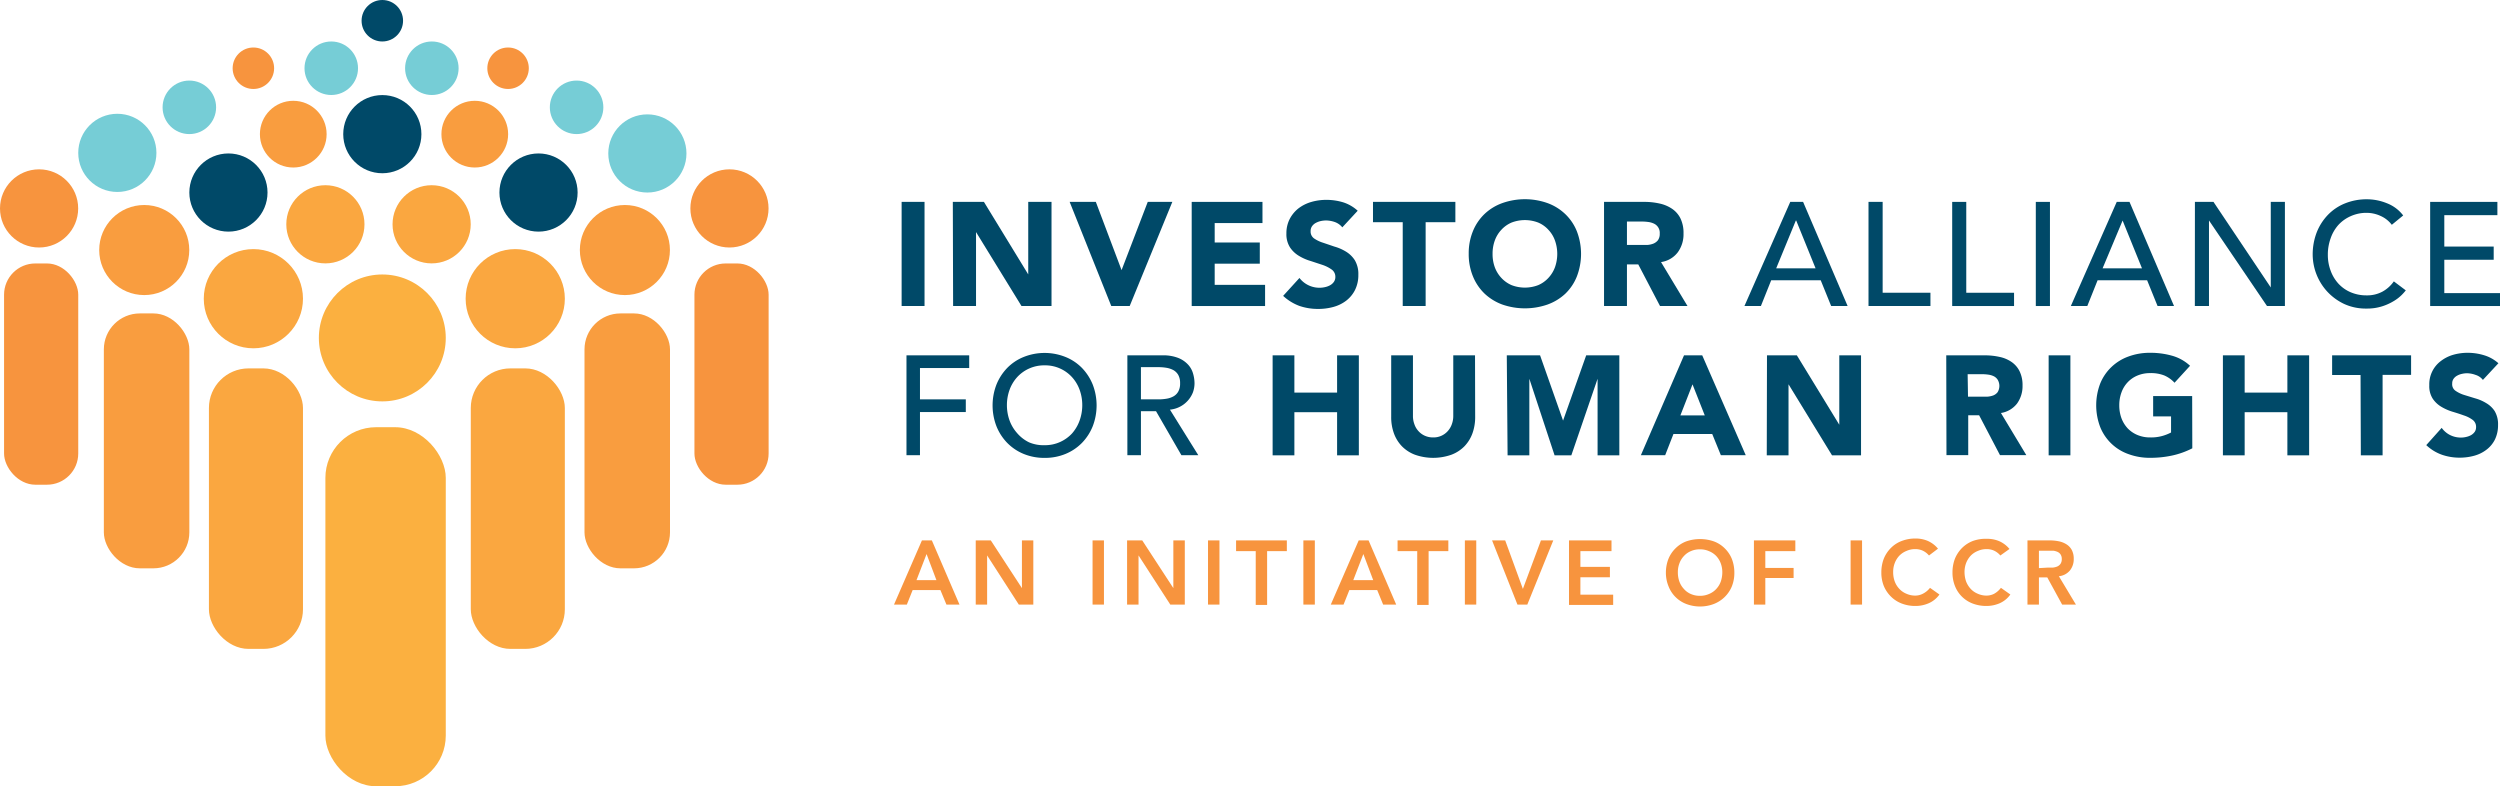 <svg id="Layer_1" data-name="Layer 1" xmlns="http://www.w3.org/2000/svg" viewBox="0 0 344.74 108.42"><title>InvestorAlliance_Logo_Horizontal</title><circle cx="52.72" cy="46.6" r="8.75" style="fill:#fbb040"/><rect x="44.87" y="58.91" width="16.6" height="49.51" rx="6.99" style="fill:#fbb040"/><circle cx="71.05" cy="41.19" r="6.84" style="fill:#faa740"/><rect x="64.92" y="50.8" width="12.97" height="38.68" rx="5.46" style="fill:#faa740"/><circle cx="34.94" cy="41.19" r="6.84" style="fill:#faa740"/><rect x="28.81" y="50.8" width="12.97" height="38.68" rx="5.46" style="fill:#faa740"/><circle cx="19.89" cy="34.48" r="6.21" style="fill:#f99d3f"/><rect x="14.32" y="43.22" width="11.79" height="35.15" rx="4.96" style="fill:#f99d3f"/><circle cx="5.39" cy="28.74" r="5.39" style="fill:#f7943e"/><circle cx="16.18" cy="21.08" r="5.39" style="fill:#76cdd6"/><circle cx="40.44" cy="18.5" r="4.6" style="fill:#f99d3f"/><circle cx="65.47" cy="18.5" r="4.6" style="fill:#f99d3f"/><circle cx="26.11" cy="14.8" r="3.69" style="fill:#76cdd6"/><circle cx="79.51" cy="14.8" r="3.69" style="fill:#76cdd6"/><circle cx="45.68" cy="9.41" r="3.69" style="fill:#76cdd6"/><circle cx="52.72" cy="2.86" r="2.86" style="fill:#004968"/><circle cx="34.94" cy="9.41" r="2.86" style="fill:#f7943e"/><circle cx="70.06" cy="9.41" r="2.86" style="fill:#f7943e"/><circle cx="59.55" cy="9.41" r="3.69" style="fill:#76cdd6"/><circle cx="31.5" cy="26.55" r="5.39" style="fill:#004968"/><circle cx="74.26" cy="26.55" r="5.39" style="fill:#004968"/><circle cx="44.87" cy="30.93" r="5.39" style="fill:#faa740"/><circle cx="52.72" cy="18.5" r="5.39" style="fill:#004968"/><circle cx="59.52" cy="30.93" r="5.39" style="fill:#faa740"/><circle cx="89.27" cy="21.16" r="5.39" style="fill:#76cdd6"/><rect x="0.56" y="36.33" width="10.23" height="30.51" rx="4.31" style="fill:#f7943e"/><circle cx="100.59" cy="28.74" r="5.39" style="fill:#f7943e"/><rect x="95.76" y="36.33" width="10.23" height="30.51" rx="4.31" style="fill:#f7943e"/><circle cx="86.17" cy="34.48" r="6.21" style="fill:#f99d3f"/><rect x="80.6" y="43.22" width="11.79" height="35.15" rx="4.96" style="fill:#f99d3f"/><path d="M124.33,27.84h3.16V42.2h-3.16Z" style="fill:#004968"/><path d="M131.39,27.84h4.29l6.11,10h0v-10H145V42.2h-4.14L134.59,32h0V42.2h-3.16Z" style="fill:#004968"/><path d="M147.5,27.84h3.61l3.55,9.41h0l3.61-9.41h3.39L155.78,42.2h-2.54Z" style="fill:#004968"/><path d="M164.33,27.84h9.76v2.92H167.5v2.68h6.22v2.92H167.5v2.92h6.95V42.2H164.33Z" style="fill:#004968"/><path d="M185.1,31.35a2.35,2.35,0,0,0-1-.72,3.86,3.86,0,0,0-1.25-.23,3.59,3.59,0,0,0-.71.08,2.64,2.64,0,0,0-.68.25,1.49,1.49,0,0,0-.53.46,1.13,1.13,0,0,0-.2.69,1.15,1.15,0,0,0,.48,1,4.55,4.55,0,0,0,1.23.59L184,34a6.28,6.28,0,0,1,1.59.69,3.77,3.77,0,0,1,1.23,1.19,3.69,3.69,0,0,1,.49,2,4.6,4.6,0,0,1-.45,2.09,4.27,4.27,0,0,1-1.21,1.48,5.09,5.09,0,0,1-1.76.87,7.75,7.75,0,0,1-2.12.28,7.83,7.83,0,0,1-2.6-.42,6.77,6.77,0,0,1-2.23-1.38l2.25-2.47a3.42,3.42,0,0,0,1.23,1,3.49,3.49,0,0,0,2.31.26,2.5,2.5,0,0,0,.71-.27,1.54,1.54,0,0,0,.51-.47,1.15,1.15,0,0,0,.19-.67,1.21,1.21,0,0,0-.49-1,4.87,4.87,0,0,0-1.25-.64L180.76,36a6.82,6.82,0,0,1-1.63-.71,3.85,3.85,0,0,1-1.24-1.17,3.39,3.39,0,0,1-.5-1.93,4.28,4.28,0,0,1,.46-2,4.51,4.51,0,0,1,1.21-1.46,5.39,5.39,0,0,1,1.76-.88,7.36,7.36,0,0,1,2.05-.29,8,8,0,0,1,2.35.34,5.41,5.41,0,0,1,2,1.16Z" style="fill:#004968"/><path d="M193.43,30.64h-4.1v-2.8h11.36v2.8h-4.1V42.2h-3.16Z" style="fill:#004968"/><path d="M202.53,35a8,8,0,0,1,.58-3.12,6.86,6.86,0,0,1,1.61-2.38A7,7,0,0,1,207.18,28a9.33,9.33,0,0,1,6.2,0,7,7,0,0,1,2.45,1.51,6.73,6.73,0,0,1,1.61,2.38,8.68,8.68,0,0,1,0,6.24,6.77,6.77,0,0,1-1.61,2.39A7.12,7.12,0,0,1,213.38,42a9.5,9.5,0,0,1-6.2,0,7.16,7.16,0,0,1-2.46-1.51,6.9,6.9,0,0,1-1.61-2.39A8,8,0,0,1,202.53,35Zm3.29,0a5.26,5.26,0,0,0,.31,1.86,4.37,4.37,0,0,0,.9,1.46,4.2,4.2,0,0,0,1.41,1,5.12,5.12,0,0,0,3.67,0,4.11,4.11,0,0,0,1.41-1,4.37,4.37,0,0,0,.9-1.46,5.51,5.51,0,0,0,0-3.7,4.22,4.22,0,0,0-.9-1.47,4,4,0,0,0-1.41-1,5.12,5.12,0,0,0-3.67,0,4.09,4.09,0,0,0-1.41,1,4.22,4.22,0,0,0-.9,1.47A5.23,5.23,0,0,0,205.82,35Z" style="fill:#004968"/><path d="M221.19,27.84h5.55a9.34,9.34,0,0,1,2.08.22,4.92,4.92,0,0,1,1.72.71,3.46,3.46,0,0,1,1.18,1.33,4.57,4.57,0,0,1,.43,2.1,4.2,4.2,0,0,1-.79,2.59,3.53,3.53,0,0,1-2.31,1.35l3.65,6.06h-3.79l-3-5.74h-1.56V42.2h-3.16Zm3.16,5.94h1.86l.91,0a2.92,2.92,0,0,0,.86-.18,1.57,1.57,0,0,0,.64-.47,1.48,1.48,0,0,0,.25-.92,1.39,1.39,0,0,0-.79-1.37,2.61,2.61,0,0,0-.79-.23,6.58,6.58,0,0,0-.87-.06h-2.07Z" style="fill:#004968"/><path d="M246.87,27.84h1.77l6.14,14.36h-2.27l-1.44-3.55h-6.83l-1.42,3.55h-2.27ZM250.36,37l-2.67-6.59h-.05L244.93,37Z" style="fill:#004968"/><path d="M257.66,27.84h1.95V40.37h6.59V42.2h-8.54Z" style="fill:#004968"/><path d="M269.2,27.84h1.94V40.37h6.59V42.2H269.2Z" style="fill:#004968"/><path d="M280.73,27.84h1.95V42.2h-1.95Z" style="fill:#004968"/><path d="M291.89,27.84h1.76l6.14,14.36h-2.27l-1.44-3.55h-6.83l-1.42,3.55h-2.27ZM295.37,37l-2.67-6.59h0L289.94,37Z" style="fill:#004968"/><path d="M302.67,27.84h2.56l7.9,11.8h0V27.84h1.95V42.2h-2.47l-8-11.8h0V42.2h-1.95Z" style="fill:#004968"/><path d="M329.82,31a3.93,3.93,0,0,0-1.54-1.22,4.64,4.64,0,0,0-1.93-.43,5.25,5.25,0,0,0-2.2.46A5.06,5.06,0,0,0,322.47,31a5.4,5.4,0,0,0-1.08,1.85,6.58,6.58,0,0,0-.39,2.28,6.11,6.11,0,0,0,.37,2.15,5.35,5.35,0,0,0,1.05,1.79,4.89,4.89,0,0,0,1.68,1.21,5.45,5.45,0,0,0,2.25.45,4.43,4.43,0,0,0,2.17-.51,4.65,4.65,0,0,0,1.58-1.42l1.65,1.24a7.19,7.19,0,0,1-.57.64,5.62,5.62,0,0,1-1.08.83,7.32,7.32,0,0,1-1.61.73,6.87,6.87,0,0,1-2.18.31,7.12,7.12,0,0,1-3.07-.64,7.61,7.61,0,0,1-2.33-1.71,7.61,7.61,0,0,1-2-5.07,8.5,8.5,0,0,1,.55-3.07A7.39,7.39,0,0,1,321,29.64a6.78,6.78,0,0,1,2.36-1.59,7.91,7.91,0,0,1,3-.57,7.34,7.34,0,0,1,2.79.55,5.14,5.14,0,0,1,2.24,1.68Z" style="fill:#004968"/><path d="M335.11,27.84h9.27v1.83h-7.32V34h6.81v1.82h-6.81v4.6h7.68V42.2h-9.63Z" style="fill:#004968"/><path d="M125,49h8.65v1.75h-6.79v4.32h6.32v1.75h-6.32v5.95H125Z" style="fill:#004968"/><path d="M144.05,63.14a7.42,7.42,0,0,1-2.9-.55,6.78,6.78,0,0,1-2.27-1.53,7.05,7.05,0,0,1-1.48-2.3,8,8,0,0,1,0-5.71,7.16,7.16,0,0,1,1.48-2.3,6.62,6.62,0,0,1,2.27-1.52,7.76,7.76,0,0,1,5.79,0,6.62,6.62,0,0,1,2.27,1.52,7.16,7.16,0,0,1,1.48,2.3,8,8,0,0,1,0,5.71,7.05,7.05,0,0,1-1.48,2.3,6.78,6.78,0,0,1-2.27,1.53A7.37,7.37,0,0,1,144.05,63.14Zm0-1.75a5,5,0,0,0,2.13-.44,5.11,5.11,0,0,0,1.64-1.17A5.47,5.47,0,0,0,148.87,58a6.27,6.27,0,0,0,.37-2.13,6.19,6.19,0,0,0-.37-2.13A5.26,5.26,0,0,0,147.82,52a5,5,0,0,0-3.77-1.62,5.05,5.05,0,0,0-2.14.44A5,5,0,0,0,140.27,52a5.26,5.26,0,0,0-1.05,1.74,6.19,6.19,0,0,0-.37,2.13,6.27,6.27,0,0,0,.37,2.13,5.47,5.47,0,0,0,1.05,1.74A5.11,5.11,0,0,0,141.91,61,5.05,5.05,0,0,0,144.05,61.39Z" style="fill:#004968"/><path d="M155.46,49h4.84a5.64,5.64,0,0,1,2.18.36,3.7,3.7,0,0,1,1.35.92,3,3,0,0,1,.69,1.24,4.88,4.88,0,0,1,.2,1.33,3.71,3.71,0,0,1-.23,1.28,3.79,3.79,0,0,1-3.16,2.36l3.91,6.28h-2.33l-3.5-6.07h-2.08v6.07h-1.87Zm1.87,6.07h2.45a6.56,6.56,0,0,0,1.08-.09,2.88,2.88,0,0,0,.95-.32,1.73,1.73,0,0,0,.67-.67,2.24,2.24,0,0,0,.25-1.14,2.29,2.29,0,0,0-.25-1.14,1.8,1.8,0,0,0-.67-.67,3.13,3.13,0,0,0-.95-.32,6.56,6.56,0,0,0-1.08-.09h-2.45Z" style="fill:#004968"/><path d="M175.49,49h3v5.14h5.89V49h3V62.79h-3V56.84h-5.89v5.95h-3Z" style="fill:#004968"/><path d="M203.42,57.48a6.57,6.57,0,0,1-.37,2.26,5.07,5.07,0,0,1-1.1,1.79,5,5,0,0,1-1.82,1.18,7.57,7.57,0,0,1-5,0,5,5,0,0,1-1.82-1.18,5.07,5.07,0,0,1-1.1-1.79,6.57,6.57,0,0,1-.37-2.26V49h3v8.34a3.27,3.27,0,0,0,.21,1.19,2.64,2.64,0,0,0,.57.94,2.57,2.57,0,0,0,.89.63,2.72,2.72,0,0,0,1.11.22,2.62,2.62,0,0,0,2-.85,2.79,2.79,0,0,0,.57-.94,3.27,3.27,0,0,0,.21-1.19V49h3Z" style="fill:#004968"/><path d="M207.78,49h4.59l3.17,9h0l3.19-9h4.57V62.79h-3V52.23h0l-3.62,10.56h-2.31l-3.48-10.56h0V62.79h-3Z" style="fill:#004968"/><path d="M232.22,49h2.51l6,13.77H237.3l-1.19-2.92h-5.35l-1.14,2.92h-3.35Zm1.17,4-1.67,4.28h3.36Z" style="fill:#004968"/><path d="M243.66,49h4.12l5.85,9.57h0V49h3V62.79h-4l-6-9.8h0v9.8h-3Z" style="fill:#004968"/><path d="M268.38,49h5.32a9.22,9.22,0,0,1,2,.21,4.53,4.53,0,0,1,1.65.68,3.35,3.35,0,0,1,1.13,1.28,4.33,4.33,0,0,1,.42,2,4.08,4.08,0,0,1-.76,2.48,3.48,3.48,0,0,1-2.22,1.3l3.5,5.81h-3.63l-2.88-5.5h-1.5v5.5h-3Zm3,5.7h1.79l.86,0a3,3,0,0,0,.83-.17,1.4,1.4,0,0,0,.61-.46,1.67,1.67,0,0,0,0-1.71,1.38,1.38,0,0,0-.54-.48,2.5,2.5,0,0,0-.76-.22,6,6,0,0,0-.84-.06h-2Z" style="fill:#004968"/><path d="M282.5,49h3V62.79h-3Z" style="fill:#004968"/><path d="M302.31,61.82a11.31,11.31,0,0,1-2.8,1,14,14,0,0,1-3,.31,8.44,8.44,0,0,1-3-.51,6.53,6.53,0,0,1-3.9-3.73,8.43,8.43,0,0,1,0-6,6.54,6.54,0,0,1,1.55-2.28,6.65,6.65,0,0,1,2.35-1.45,8.44,8.44,0,0,1,3-.51,10.85,10.85,0,0,1,3,.4A6,6,0,0,1,302,50.44l-2.14,2.34a4.18,4.18,0,0,0-1.4-1,5,5,0,0,0-1.94-.33,4.49,4.49,0,0,0-1.76.33,3.92,3.92,0,0,0-1.36.93,4,4,0,0,0-.86,1.41,5.06,5.06,0,0,0-.3,1.77,5.12,5.12,0,0,0,.3,1.78,4.27,4.27,0,0,0,.86,1.4,4,4,0,0,0,1.36.92,4.49,4.49,0,0,0,1.76.33,5.77,5.77,0,0,0,1.71-.22,6.35,6.35,0,0,0,1.15-.46V57.42h-2.47v-2.8h5.38Z" style="fill:#004968"/><path d="M306.53,49h3v5.14h5.89V49h3V62.79h-3V56.84h-5.89v5.95h-3Z" style="fill:#004968"/><path d="M325.51,51.71h-3.92V49h10.89v2.69h-3.93V62.79h-3Z" style="fill:#004968"/><path d="M342.38,52.39a2,2,0,0,0-1-.69,3.57,3.57,0,0,0-1.19-.23,3.23,3.23,0,0,0-.68.08,2.36,2.36,0,0,0-.66.24,1.46,1.46,0,0,0-.51.44,1.09,1.09,0,0,0-.19.66,1.08,1.08,0,0,0,.46,1,4.32,4.32,0,0,0,1.18.57l1.53.47a5.89,5.89,0,0,1,1.52.66A3.47,3.47,0,0,1,344,56.68a3.53,3.53,0,0,1,.47,1.93,4.5,4.5,0,0,1-.43,2A4,4,0,0,1,342.89,62a4.87,4.87,0,0,1-1.69.84,7.48,7.48,0,0,1-2,.27,7.39,7.39,0,0,1-2.49-.41,6.13,6.13,0,0,1-2.14-1.32L336.7,59a3.22,3.22,0,0,0,1.17,1,3.36,3.36,0,0,0,1.47.34,3.2,3.2,0,0,0,.75-.09,2.4,2.4,0,0,0,.68-.26,1.63,1.63,0,0,0,.49-.45,1.12,1.12,0,0,0,.18-.64,1.18,1.18,0,0,0-.47-1,4.21,4.21,0,0,0-1.2-.61q-.72-.26-1.56-.51a6.94,6.94,0,0,1-1.55-.68,3.7,3.7,0,0,1-1.2-1.13,3.19,3.19,0,0,1-.47-1.85,4,4,0,0,1,1.6-3.34,5.12,5.12,0,0,1,1.68-.85,7.21,7.21,0,0,1,2-.28,7.71,7.71,0,0,1,2.25.33,5.22,5.22,0,0,1,2,1.11Z" style="fill:#004968"/><path d="M127.13,74.52h1.37l3.81,8.85h-1.8l-.83-2h-3.83l-.8,2h-1.77Zm2,5.48-1.36-3.6L126.38,80Z" style="fill:#f7943e"/><path d="M134.55,74.52h2.08l4.29,6.58h0V74.52h1.57v8.85h-2l-4.37-6.78h0v6.78h-1.57Z" style="fill:#f7943e"/><path d="M150.66,74.52h1.57v8.85h-1.57Z" style="fill:#f7943e"/><path d="M155.42,74.52h2.09l4.29,6.58h0V74.52h1.58v8.85h-2L157,76.59h0v6.78h-1.58Z" style="fill:#f7943e"/><path d="M166.58,74.52h1.58v8.85h-1.58Z" style="fill:#f7943e"/><path d="M173.16,76h-2.71V74.52h7V76h-2.72v7.42h-1.57Z" style="fill:#f7943e"/><path d="M179.73,74.52h1.58v8.85h-1.58Z" style="fill:#f7943e"/><path d="M187.36,74.52h1.36l3.81,8.85h-1.8l-.82-2h-3.84l-.8,2h-1.76Zm2,5.48L188,76.4,186.61,80Z" style="fill:#f7943e"/><path d="M195.43,76h-2.71V74.52h7V76H197v7.42h-1.58Z" style="fill:#f7943e"/><path d="M202,74.52h1.57v8.85H202Z" style="fill:#f7943e"/><path d="M205.75,74.52h1.81L210,81.21l2.49-6.69h1.7l-3.58,8.85h-1.36Z" style="fill:#f7943e"/><path d="M216.36,74.52h5.86V76h-4.29v2.17H222v1.43h-4.07V82h4.52v1.42h-6.09Z" style="fill:#f7943e"/><path d="M229.72,79a5.22,5.22,0,0,1,.35-1.93,4.33,4.33,0,0,1,1-1.48,4.17,4.17,0,0,1,1.47-.94,5.83,5.83,0,0,1,3.78,0,4.16,4.16,0,0,1,1.49.94,4.31,4.31,0,0,1,1,1.47,5.18,5.18,0,0,1,.35,1.93,4.92,4.92,0,0,1-.35,1.88,4.41,4.41,0,0,1-1,1.47,4.48,4.48,0,0,1-1.49.95,5.35,5.35,0,0,1-3.78,0,4.24,4.24,0,0,1-2.44-2.4A4.93,4.93,0,0,1,229.72,79Zm1.65-.09a3.71,3.71,0,0,0,.22,1.31,2.9,2.9,0,0,0,.62,1,2.62,2.62,0,0,0,.95.69,3,3,0,0,0,1.25.25,3,3,0,0,0,1.25-.25,2.74,2.74,0,0,0,1-.69,3,3,0,0,0,.62-1,4,4,0,0,0,.22-1.31,3.55,3.55,0,0,0-.22-1.24,3.06,3.06,0,0,0-.62-1,2.82,2.82,0,0,0-1-.67,3,3,0,0,0-1.25-.25,3,3,0,0,0-1.25.25,2.69,2.69,0,0,0-.95.67,2.9,2.9,0,0,0-.62,1A3.33,3.33,0,0,0,231.37,78.89Z" style="fill:#f7943e"/><path d="M241.86,74.52h5.71V76h-4.14v2.32h3.9V79.7h-3.9v3.67h-1.57Z" style="fill:#f7943e"/><path d="M255.19,74.52h1.58v8.85h-1.58Z" style="fill:#f7943e"/><path d="M266,76.6a2.54,2.54,0,0,0-.94-.7,2.51,2.51,0,0,0-.92-.18,2.92,2.92,0,0,0-1.24.25,2.82,2.82,0,0,0-1,.67,3.06,3.06,0,0,0-.62,1,3.33,3.33,0,0,0-.22,1.24,3.71,3.71,0,0,0,.22,1.31,3,3,0,0,0,.62,1,2.74,2.74,0,0,0,1,.69,2.92,2.92,0,0,0,1.24.25,2.25,2.25,0,0,0,1-.25,2.88,2.88,0,0,0,1-.82l1.3.92a3.53,3.53,0,0,1-1.47,1.2,4.51,4.51,0,0,1-1.83.38,5.15,5.15,0,0,1-1.88-.33,4.26,4.26,0,0,1-1.48-.94,4.49,4.49,0,0,1-1-1.46,4.93,4.93,0,0,1-.35-1.89,5.22,5.22,0,0,1,.35-1.93,4.48,4.48,0,0,1,1-1.48,4.12,4.12,0,0,1,1.48-.94,5.15,5.15,0,0,1,1.88-.33,4.21,4.21,0,0,1,1.67.32,3.84,3.84,0,0,1,1.43,1.08Z" style="fill:#f7943e"/><path d="M275.84,76.6a2.54,2.54,0,0,0-.94-.7,2.47,2.47,0,0,0-.92-.18,2.92,2.92,0,0,0-1.24.25,2.82,2.82,0,0,0-1,.67,3.23,3.23,0,0,0-.62,1,3.55,3.55,0,0,0-.22,1.24,4,4,0,0,0,.22,1.31,3.22,3.22,0,0,0,.62,1,2.74,2.74,0,0,0,1,.69,2.92,2.92,0,0,0,1.24.25,2.32,2.32,0,0,0,1-.25,3,3,0,0,0,.94-.82l1.3.92a3.57,3.57,0,0,1-1.46,1.2,4.59,4.59,0,0,1-1.84.38,5.19,5.19,0,0,1-1.88-.33,4.22,4.22,0,0,1-2.45-2.4,4.93,4.93,0,0,1-.35-1.89,5.22,5.22,0,0,1,.35-1.93,4.48,4.48,0,0,1,1-1.48,4.3,4.3,0,0,1,1.48-.94A5.19,5.19,0,0,1,274,74.3a4.18,4.18,0,0,1,1.67.32,3.84,3.84,0,0,1,1.43,1.08Z" style="fill:#f7943e"/><path d="M279.58,74.52h3.08a6.26,6.26,0,0,1,1.23.12,3.16,3.16,0,0,1,1.05.41,2.1,2.1,0,0,1,.74.77,2.56,2.56,0,0,1,.28,1.24,2.48,2.48,0,0,1-.53,1.61,2.28,2.28,0,0,1-1.52.79l2.35,3.91h-1.9l-2.05-3.75h-1.15v3.75h-1.58Zm2.8,3.75c.23,0,.45,0,.68,0a2.09,2.09,0,0,0,.62-.15,1.06,1.06,0,0,0,.45-.36,1.12,1.12,0,0,0,.18-.68,1.09,1.09,0,0,0-.17-.63,1,1,0,0,0-.42-.35,2.16,2.16,0,0,0-.58-.16c-.21,0-.42,0-.62,0h-1.36v2.4Z" style="fill:#f7943e"/></svg>